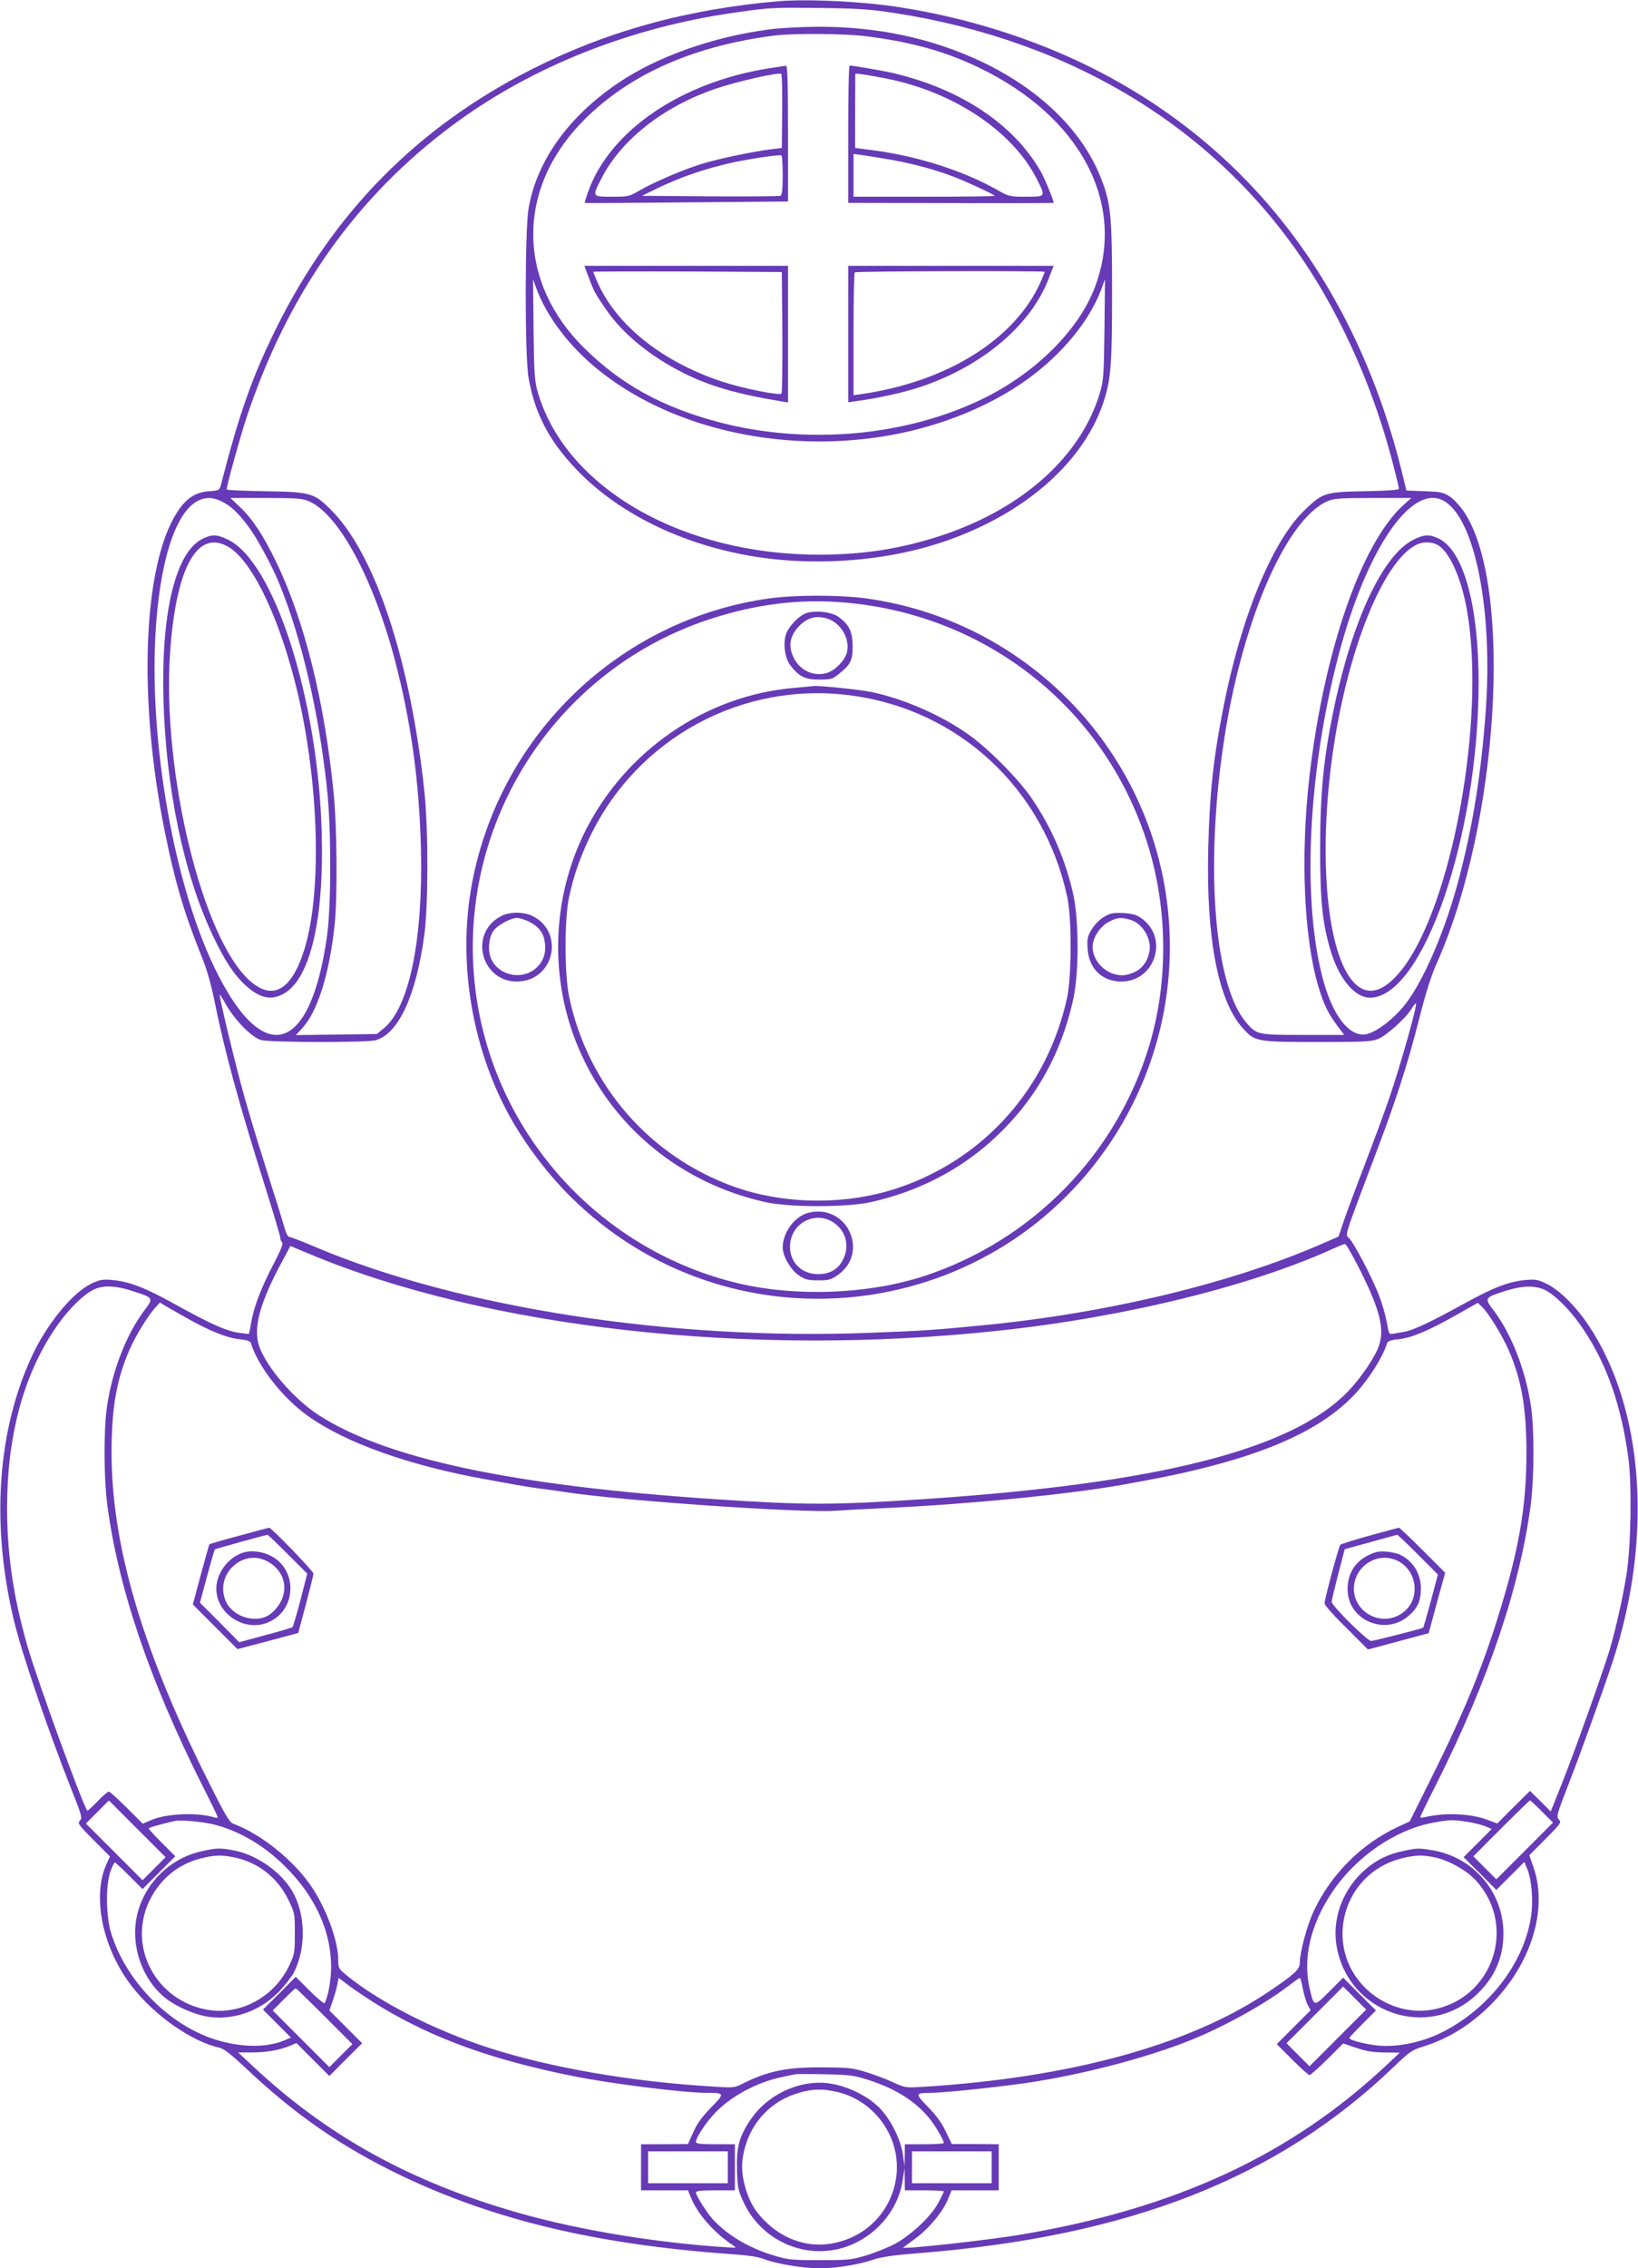<?xml version="1.0" standalone="no"?>
<!DOCTYPE svg PUBLIC "-//W3C//DTD SVG 20010904//EN"
 "http://www.w3.org/TR/2001/REC-SVG-20010904/DTD/svg10.dtd">
<svg version="1.0" xmlns="http://www.w3.org/2000/svg"
 width="925pt" height="1280pt" viewBox="0 0 925 1280"
 preserveAspectRatio="xMidYMid meet">
<g transform="translate(0,1280) scale(0.1,-0.1)"
fill="#673ab7" stroke="none">
<path d="M4395 12793 c-520 -45 -974 -171 -1400 -388 -640 -326 -1111 -804
-1434 -1455 -136 -274 -210 -484 -312 -881 -9 -36 -10 -37 -68 -41 -77 -5
-130 -40 -181 -119 -192 -298 -222 -1047 -70 -1798 55 -277 111 -465 199 -684
36 -87 60 -167 81 -270 59 -292 137 -578 290 -1062 45 -143 82 -269 83 -280 0
-11 6 -23 11 -27 7 -4 -11 -48 -46 -115 -71 -134 -115 -249 -129 -333 -6 -36
-12 -66 -13 -67 -1 -1 -29 2 -63 7 -71 12 -152 48 -360 163 -166 92 -253 125
-349 134 -55 5 -70 2 -119 -21 -108 -53 -249 -226 -334 -407 -197 -423 -233
-954 -101 -1499 46 -189 190 -610 325 -952 57 -143 61 -158 46 -172 -14 -15
-7 -24 77 -109 l93 -93 -21 -46 c-81 -183 -20 -475 145 -687 126 -164 340
-313 494 -346 24 -5 65 -37 140 -107 285 -270 547 -451 881 -612 530 -254
1111 -392 1870 -446 90 -6 152 -15 185 -28 68 -27 222 -52 315 -52 92 0 221
21 305 50 42 14 117 25 248 35 1193 94 2031 422 2688 1052 87 84 103 95 165
114 142 44 270 123 384 238 228 229 323 539 239 776 l-23 66 92 92 c86 87 91
94 75 109 -15 16 -12 28 49 185 70 178 205 554 257 713 226 695 174 1420 -136
1888 -70 106 -167 203 -238 237 -49 24 -64 27 -119 22 -96 -9 -183 -42 -349
-134 -189 -104 -287 -150 -335 -158 -20 -4 -49 -8 -63 -11 -25 -5 -26 -2 -38
66 -7 39 -26 105 -43 148 -37 99 -144 302 -169 324 -18 16 -18 17 5 90 14 40
70 191 125 335 131 342 198 549 265 813 37 146 69 248 101 318 350 787 431
2126 153 2543 -22 33 -59 73 -81 87 -36 24 -52 27 -143 30 l-102 4 -22 91
c-258 1058 -859 1845 -1752 2293 -329 165 -709 285 -1093 344 -204 32 -517 47
-680 33z m660 -67 c997 -155 1805 -647 2312 -1406 222 -333 398 -737 503
-1152 17 -64 30 -121 30 -127 0 -6 -75 -11 -192 -13 -223 -4 -238 -8 -339
-105 -185 -176 -363 -611 -463 -1128 -56 -288 -75 -474 -83 -785 -12 -505 56
-858 195 -1012 69 -76 77 -78 422 -78 281 0 308 2 348 20 48 22 152 116 183
167 12 19 23 33 25 31 9 -9 -88 -352 -150 -533 -24 -71 -89 -247 -144 -390
-55 -143 -109 -290 -121 -327 l-22 -66 -92 -40 c-512 -224 -1220 -394 -1922
-461 -262 -26 -337 -31 -632 -42 -1121 -44 -2318 141 -3127 482 -76 33 -145
59 -152 59 -7 0 -18 19 -25 43 -6 23 -42 141 -81 262 -105 332 -155 502 -203
695 -44 174 -85 353 -85 367 0 5 17 -21 37 -57 50 -88 146 -185 198 -199 51
-14 596 -15 646 -1 130 36 230 254 276 600 22 172 22 598 -1 810 -80 738 -278
1334 -526 1582 -97 97 -117 102 -372 106 -120 2 -218 6 -218 10 0 22 76 296
111 402 232 701 620 1251 1171 1658 440 326 999 548 1588 631 206 29 208 29
490 26 211 -3 282 -8 415 -29z m-3800 -2757 c52 -27 87 -60 146 -138 49 -64
139 -230 179 -331 125 -310 220 -719 266 -1145 25 -223 25 -662 1 -835 -94
-673 -363 -748 -637 -178 -241 501 -381 1356 -325 1978 44 496 187 746 370
649z m493 1 c167 -76 360 -435 482 -895 90 -344 137 -677 147 -1060 13 -517
-66 -902 -211 -1019 l-38 -31 -228 -3 -229 -3 35 38 c88 95 155 310 184 588
16 149 13 545 -5 730 -51 522 -164 979 -325 1313 -72 150 -135 245 -205 311
l-54 51 202 0 c178 0 207 -3 245 -20z m6175 -22 c-237 -218 -446 -824 -528
-1526 -52 -451 -32 -917 51 -1192 31 -102 54 -148 105 -217 l40 -53 -231 0
c-257 0 -263 1 -320 67 -179 203 -235 853 -134 1553 98 690 349 1282 587 1390
37 17 67 20 259 20 l218 0 -47 -42z m226 28 c178 -92 283 -612 241 -1191 -26
-350 -70 -630 -149 -935 -76 -293 -201 -586 -309 -722 -64 -80 -160 -153 -217
-164 -91 -17 -183 95 -239 292 -126 444 -92 1185 85 1854 156 589 407 959 588
866z m-466 -4348 c112 -226 137 -329 103 -425 -22 -63 -103 -182 -174 -255
-315 -327 -1068 -519 -2387 -607 -525 -35 -677 -35 -1200 0 -1131 76 -1846
228 -2226 474 -139 90 -292 267 -335 387 -36 104 3 247 132 485 l44 82 105
-44 c1001 -420 2491 -586 3895 -434 719 77 1431 253 1900 468 25 11 50 21 56
21 6 0 45 -69 87 -152z m-6936 -113 c121 -38 122 -39 68 -110 -101 -134 -180
-337 -210 -537 -20 -128 -19 -401 0 -553 61 -469 236 -988 531 -1577 52 -102
94 -189 94 -193 0 -3 -8 -4 -18 -1 -95 30 -271 23 -359 -15 l-47 -20 -91 91
c-50 49 -95 90 -101 90 -6 0 -35 -25 -64 -56 -29 -30 -54 -53 -57 -51 -23 23
-283 736 -338 928 -79 274 -115 517 -115 781 0 399 90 740 266 1003 62 94 139
176 202 216 59 38 130 39 239 4z m7995 -4 c63 -40 140 -122 202 -216 132 -197
213 -432 252 -726 20 -152 14 -499 -11 -654 -21 -132 -60 -305 -95 -425 -39
-128 -203 -589 -275 -768 l-58 -144 -58 58 -59 58 -93 -92 -92 -92 -51 19
c-98 38 -245 44 -361 16 -13 -3 -23 -3 -23 1 0 3 42 90 94 192 294 587 470
1109 531 1577 19 152 20 425 0 553 -30 200 -109 403 -210 537 -54 71 -53 72
65 110 107 34 183 33 242 -4z m-7687 -149 c129 -73 225 -111 296 -119 43 -4
62 -11 66 -22 39 -131 180 -311 323 -412 215 -153 577 -281 1010 -358 63 -12
138 -25 165 -30 28 -5 88 -15 135 -21 47 -6 114 -15 150 -21 327 -49 1339
-118 1519 -104 42 3 168 10 281 15 473 22 1021 76 1330 130 227 41 302 56 430
87 423 102 700 232 876 410 83 83 173 222 197 304 4 11 23 18 67 22 73 8 170
49 330 140 l115 65 23 -21 c34 -31 115 -162 150 -242 74 -169 102 -330 102
-582 0 -278 -35 -504 -129 -823 -102 -349 -212 -621 -412 -1021 l-118 -237
-67 -31 c-206 -96 -378 -268 -475 -475 -39 -84 -78 -230 -79 -293 0 -37 -30
-64 -183 -167 -447 -298 -1113 -480 -1944 -532 -99 -6 -103 -5 -168 25 -36 17
-105 43 -153 58 -78 24 -103 26 -252 27 -197 1 -304 -21 -444 -91 -46 -24 -55
-25 -160 -18 -466 27 -931 107 -1281 221 -309 101 -614 257 -801 410 -41 34
-44 40 -44 84 0 105 -64 282 -147 408 -100 151 -287 302 -446 361 -23 9 -48
52 -165 288 -355 716 -522 1293 -522 1806 0 252 28 413 102 582 34 77 106 195
146 237 l25 28 31 -19 c17 -10 72 -41 121 -69z m-185 -3107 l-65 -65 -160 160
-160 160 65 65 65 65 160 -160 160 -160 -65 -65z m7838 322 l62 -62 -160 -160
-160 -160 -65 65 -65 65 157 157 c87 87 160 158 163 158 3 0 34 -28 68 -63z
m-7498 -73 c142 -36 284 -119 404 -240 167 -167 256 -363 256 -564 0 -74 -18
-171 -37 -204 -3 -4 -41 27 -84 70 l-79 79 -92 -93 -93 -92 79 -79 79 -79 -35
-15 c-111 -47 -269 -41 -422 14 -251 91 -478 330 -558 589 -30 98 -32 267 -5
348 10 28 22 52 26 52 3 0 40 -34 81 -75 l75 -75 92 92 93 93 -75 75 c-41 41
-75 78 -75 82 0 5 59 22 145 42 33 8 156 -3 225 -20z m7079 15 c35 -5 80 -17
99 -25 l36 -15 -79 -79 -80 -80 93 -92 92 -93 79 79 79 79 16 -38 c23 -53 34
-162 25 -245 -29 -269 -231 -540 -505 -678 -122 -61 -273 -90 -386 -72 -75 11
-138 29 -138 40 0 3 34 39 75 80 l75 75 -92 92 -93 93 -78 -78 c-88 -88 -87
-88 -112 20 -38 169 6 359 127 539 134 201 358 355 573 394 89 17 115 17 194
4z m-6134 -1046 c294 -177 627 -297 1075 -387 215 -44 631 -96 765 -96 98 0
99 -3 20 -83 -50 -52 -79 -91 -100 -139 l-30 -67 -132 -1 -133 0 0 -130 0
-130 133 0 132 0 19 -46 c37 -89 131 -196 235 -264 22 -15 21 -15 -26 -12
-395 24 -836 96 -1178 193 -616 175 -1090 437 -1515 837 l-75 70 80 0 c84 1
153 13 213 38 l36 15 93 -93 93 -93 92 93 93 92 -93 93 -92 92 19 55 c11 30
22 72 26 92 l7 37 71 -53 c40 -29 117 -80 172 -113z m5202 107 c6 -32 18 -74
27 -92 l17 -32 -96 -96 -95 -95 88 -88 c48 -48 92 -87 97 -87 5 0 50 40 100
89 l90 90 74 -25 c55 -19 96 -26 160 -26 l86 -1 -80 -75 c-540 -505 -1189
-805 -2060 -952 -176 -30 -665 -84 -665 -73 0 0 29 22 65 48 77 55 157 150
187 222 l22 53 133 0 133 0 0 130 0 130 -132 1 -133 0 -34 71 c-23 48 -55 93
-101 139 -73 75 -72 79 13 79 72 0 351 29 537 55 311 45 685 142 935 243 186
75 409 198 545 301 36 27 67 50 70 50 3 1 11 -26 17 -59z m198 -280 l-160
-160 -65 65 -65 65 160 160 160 160 65 -65 65 -65 -160 -160z m-5722 122 l157
-157 -65 -65 -65 -65 -160 160 -160 160 62 62 c34 35 65 63 68 63 3 0 76 -71
163 -158z m3077 -361 c150 -49 262 -120 341 -218 32 -40 78 -119 79 -135 0 -5
-49 -8 -110 -8 l-110 0 -1 -62 -1 -63 -9 65 c-13 90 -69 201 -135 268 -65 64
-171 117 -271 134 -168 28 -359 -58 -457 -207 -62 -93 -78 -153 -74 -280 3
-103 6 -115 40 -188 89 -187 293 -296 496 -265 203 30 372 199 400 398 l10 65
1 -62 1 -63 110 0 c61 0 110 -3 110 -6 0 -3 -14 -33 -32 -66 -40 -75 -152
-180 -244 -230 -38 -20 -109 -49 -159 -64 -84 -26 -102 -28 -265 -28 -163 0
-181 2 -265 28 -133 40 -252 110 -334 196 -33 34 -101 140 -101 157 0 10 25
13 110 13 l110 0 0 130 0 130 -110 0 c-81 0 -110 3 -110 13 0 27 64 121 119
175 89 88 229 162 361 190 30 6 64 14 75 16 11 3 90 3 175 1 141 -3 164 -6
250 -34z m-181 -66 c86 -21 159 -64 220 -130 235 -258 94 -665 -252 -725 -128
-23 -260 18 -362 112 -67 61 -102 119 -127 207 -22 80 -23 138 -3 216 41 156
154 272 309 316 76 22 133 23 215 4z m-619 -425 l0 -90 -225 0 -225 0 0 90 0
90 225 0 225 0 0 -90z m1490 0 l0 -90 -225 0 -225 0 0 90 0 90 225 0 225 0 0
-90z"/>
<path d="M4345 12634 c-313 -40 -634 -153 -852 -301 -282 -190 -461 -439 -508
-708 -21 -125 -22 -834 0 -958 35 -200 116 -355 270 -516 225 -236 563 -408
945 -481 369 -71 798 -42 1140 77 458 158 792 457 898 804 36 116 42 208 42
603 0 424 -7 497 -60 634 -104 270 -343 505 -675 663 -283 134 -593 200 -935
198 -91 -1 -210 -7 -265 -15z m550 -39 c252 -32 442 -85 630 -175 579 -277
839 -771 656 -1246 -91 -235 -325 -470 -612 -615 -442 -222 -1018 -274 -1522
-138 -311 84 -539 210 -745 412 -378 370 -388 884 -27 1266 257 271 624 439
1095 500 107 14 406 12 525 -4z m-1830 -1505 c290 -565 1127 -888 1945 -749
317 54 621 182 840 355 175 138 310 311 371 476 l19 53 -3 -285 c-3 -259 -6
-292 -26 -358 -106 -355 -433 -650 -889 -802 -229 -76 -442 -110 -697 -110
-773 0 -1426 375 -1586 910 -20 68 -23 100 -26 360 l-3 285 18 -50 c10 -27 27
-66 37 -85z"/>
<path d="M4345 12415 c-496 -78 -897 -349 -1022 -692 -13 -36 -22 -67 -21 -68
2 -2 261 0 576 3 l572 5 0 383 c0 301 -3 384 -12 383 -7 -1 -49 -7 -93 -14z
m72 -243 l-2 -207 -65 -8 c-105 -13 -306 -56 -394 -84 -105 -33 -267 -103
-343 -147 -59 -35 -65 -36 -157 -36 -114 0 -114 -2 -56 110 112 214 347 398
637 498 119 41 356 95 375 85 4 -2 6 -97 5 -211z m3 -363 c0 -79 -4 -111 -13
-114 -6 -3 -185 -4 -397 -3 l-385 3 80 39 c140 68 270 112 428 148 101 22 268
47 280 41 4 -2 7 -54 7 -114z"/>
<path d="M4790 12043 l0 -388 580 -1 c319 -1 580 0 580 1 0 16 -48 132 -71
174 -150 265 -445 464 -824 556 -58 14 -231 44 -257 45 -5 0 -8 -174 -8 -387z
m265 303 c363 -85 671 -300 801 -558 50 -99 51 -98 -61 -98 -92 0 -98 1 -163
38 -194 110 -457 193 -709 225 l-94 12 0 208 c0 114 1 209 1 211 0 5 143 -19
225 -38z m-26 -447 c124 -22 248 -55 356 -96 68 -26 222 -97 233 -108 3 -3
-175 -5 -396 -5 l-402 0 0 121 0 120 48 -6 c26 -4 98 -15 161 -26z"/>
<path d="M3324 11236 c31 -83 39 -96 99 -183 93 -136 247 -262 433 -356 151
-76 307 -121 557 -162 l37 -6 0 386 0 385 -575 0 -575 0 24 -64z m1094 -310
c1 -187 -1 -343 -5 -347 -14 -12 -224 30 -343 70 -333 112 -588 316 -695 556
-14 32 -25 59 -25 61 0 2 240 3 533 2 l532 -3 3 -339z"/>
<path d="M4790 10915 l0 -385 43 6 c125 17 267 48 363 80 352 117 628 350 728
617 l26 67 -580 0 -580 0 0 -385z m1110 351 c0 -2 -10 -25 -21 -52 -143 -326
-528 -568 -1016 -638 l-43 -6 0 343 c0 189 3 347 7 350 6 7 1073 10 1073 3z"/>
<path d="M4350 9424 c-844 -115 -1524 -763 -1684 -1606 -86 -453 2 -961 236
-1359 86 -145 199 -292 317 -409 887 -883 2358 -736 3053 305 275 413 386 909
312 1400 -132 872 -830 1556 -1707 1670 -144 18 -385 18 -527 -1z m420 -24
c793 -68 1452 -584 1700 -1330 124 -371 132 -795 21 -1167 -185 -617 -661
-1104 -1276 -1305 -315 -102 -721 -117 -1049 -39 -754 181 -1334 798 -1467
1561 -166 949 391 1882 1303 2184 263 87 512 118 768 96z"/>
<path d="M4545 9337 c-42 -20 -92 -74 -106 -115 -18 -54 -7 -135 24 -176 49
-64 83 -81 164 -81 64 0 75 3 109 31 68 54 79 77 79 158 0 82 -21 124 -83 167
-42 28 -140 37 -187 16z m124 -27 c76 -22 130 -109 115 -186 -9 -48 -68 -109
-119 -123 -77 -21 -158 22 -189 101 -24 58 -13 110 31 159 47 52 98 68 162 49z"/>
<path d="M4482 8918 c-496 -43 -949 -353 -1177 -808 -191 -381 -204 -839 -35
-1231 189 -439 573 -755 1050 -862 138 -31 462 -31 600 0 255 57 483 172 669
336 245 217 401 484 473 814 31 143 31 434 0 580 -43 197 -122 381 -236 548
-74 109 -243 279 -354 358 -154 110 -365 203 -551 242 -62 13 -287 36 -321 34
-8 -1 -61 -6 -118 -11z m328 -43 c608 -82 1086 -529 1217 -1137 26 -119 25
-448 -1 -568 -111 -510 -469 -912 -959 -1075 -288 -96 -632 -93 -915 6 -481
170 -833 573 -938 1074 -27 128 -27 443 0 565 26 120 61 220 116 335 268 562
865 884 1480 800z"/>
<path d="M2829 7630 c-190 -100 -106 -386 108 -368 196 17 248 279 72 368 -50
26 -132 26 -180 0z m161 -32 c57 -30 82 -65 88 -126 6 -63 -18 -115 -69 -149
-79 -52 -194 -22 -234 63 -22 46 -16 124 12 162 23 32 97 72 133 72 14 0 46
-10 70 -22z"/>
<path d="M6233 7625 c-25 -15 -54 -45 -69 -71 -23 -39 -26 -53 -22 -108 6
-103 72 -175 169 -184 205 -19 300 243 131 359 -26 18 -52 24 -101 27 -57 2
-72 -1 -108 -23z m149 -15 c71 -20 125 -111 108 -185 -15 -68 -57 -110 -125
-125 -93 -21 -195 61 -195 158 0 49 41 113 90 139 48 26 68 28 122 13z"/>
<path d="M4572 5958 c-81 -17 -152 -110 -152 -198 0 -48 46 -127 91 -157 36
-24 53 -28 110 -28 59 0 73 4 110 30 179 126 56 399 -159 353z m144 -63 c64
-49 82 -131 44 -204 -27 -54 -74 -81 -140 -81 -99 0 -167 74 -158 172 13 126
154 189 254 113z"/>
<path d="M1143 9759 c-151 -75 -233 -412 -220 -904 14 -509 116 -994 282
-1341 64 -134 116 -214 179 -272 82 -76 148 -90 221 -48 147 86 225 417 212
901 -20 761 -269 1538 -532 1661 -62 29 -88 30 -142 3z m136 -39 c131 -66 280
-361 382 -750 138 -529 163 -1187 58 -1527 -72 -232 -180 -293 -310 -176 -267
241 -493 1172 -449 1844 32 474 148 697 319 609z"/>
<path d="M7985 9756 c-176 -84 -353 -463 -459 -986 -53 -265 -71 -451 -71
-765 0 -299 14 -425 64 -585 48 -150 135 -250 217 -250 299 0 613 911 614
1776 0 437 -85 746 -224 814 -54 26 -80 25 -141 -4z m135 -32 c67 -40 133
-188 165 -372 106 -615 -85 -1662 -369 -2024 -100 -126 -190 -152 -266 -77
-156 156 -208 707 -124 1299 82 576 282 1077 469 1174 39 21 90 20 125 0z"/>
<path d="M1351 4134 c-91 -24 -166 -46 -168 -48 -2 -2 -24 -79 -49 -172 l-45
-168 126 -126 126 -126 171 45 172 46 43 160 c23 88 43 167 43 175 0 14 -239
261 -250 259 -3 0 -79 -20 -169 -45z m274 -104 l110 -110 -38 -148 c-21 -81
-42 -150 -45 -154 -4 -3 -73 -24 -154 -45 l-147 -40 -111 112 -111 111 40 148
c22 82 42 150 44 153 4 3 277 79 297 82 3 1 55 -49 115 -109z"/>
<path d="M1382 4041 c-78 -20 -144 -94 -158 -177 -25 -161 160 -289 307 -211
146 77 145 293 -1 367 -46 24 -104 32 -148 21z m132 -54 c114 -65 123 -201 19
-290 -75 -65 -220 -25 -259 70 -63 150 100 300 240 220z"/>
<path d="M7736 4135 c-88 -24 -162 -48 -167 -52 -9 -10 -89 -307 -89 -331 0
-10 55 -72 123 -138 l122 -122 172 46 171 46 46 171 47 170 -128 128 c-70 70
-130 127 -133 126 -3 0 -77 -20 -164 -44z m272 -108 l112 -112 -40 -150 c-22
-82 -42 -150 -43 -150 -8 -6 -279 -75 -294 -75 -22 0 -223 199 -223 221 0 8
17 78 37 156 l37 141 146 40 c80 22 147 41 150 41 3 1 56 -50 118 -112z"/>
<path d="M7770 4041 c-104 -33 -160 -106 -160 -209 0 -175 213 -266 346 -149
50 43 67 82 68 152 0 83 -42 153 -114 190 -34 17 -109 26 -140 16z m107 -42
c121 -45 151 -210 54 -292 -127 -107 -317 6 -281 167 23 101 132 161 227 125z"/>
<path d="M1141 2354 c-190 -41 -340 -197 -372 -387 -26 -157 35 -329 152 -431
60 -53 170 -103 252 -116 146 -23 300 33 406 145 33 36 69 82 80 103 72 141
67 336 -12 466 -67 109 -203 202 -331 225 -74 14 -94 13 -175 -5z m181 -35
c135 -28 244 -113 305 -237 37 -75 38 -78 38 -191 0 -110 -2 -120 -32 -183
-84 -178 -278 -282 -463 -249 -290 52 -451 356 -326 615 59 121 158 204 286
238 78 20 121 22 192 7z"/>
<path d="M7921 2354 c-95 -20 -168 -60 -237 -128 -109 -109 -161 -263 -136
-408 65 -379 517 -534 792 -272 102 97 150 208 150 344 0 233 -169 430 -401
469 -79 13 -87 13 -168 -5z m181 -35 c80 -17 182 -74 235 -133 233 -258 92
-667 -251 -727 -133 -23 -275 24 -375 122 -241 237 -130 645 199 731 78 20
121 22 192 7z"/>
</g>
</svg>
